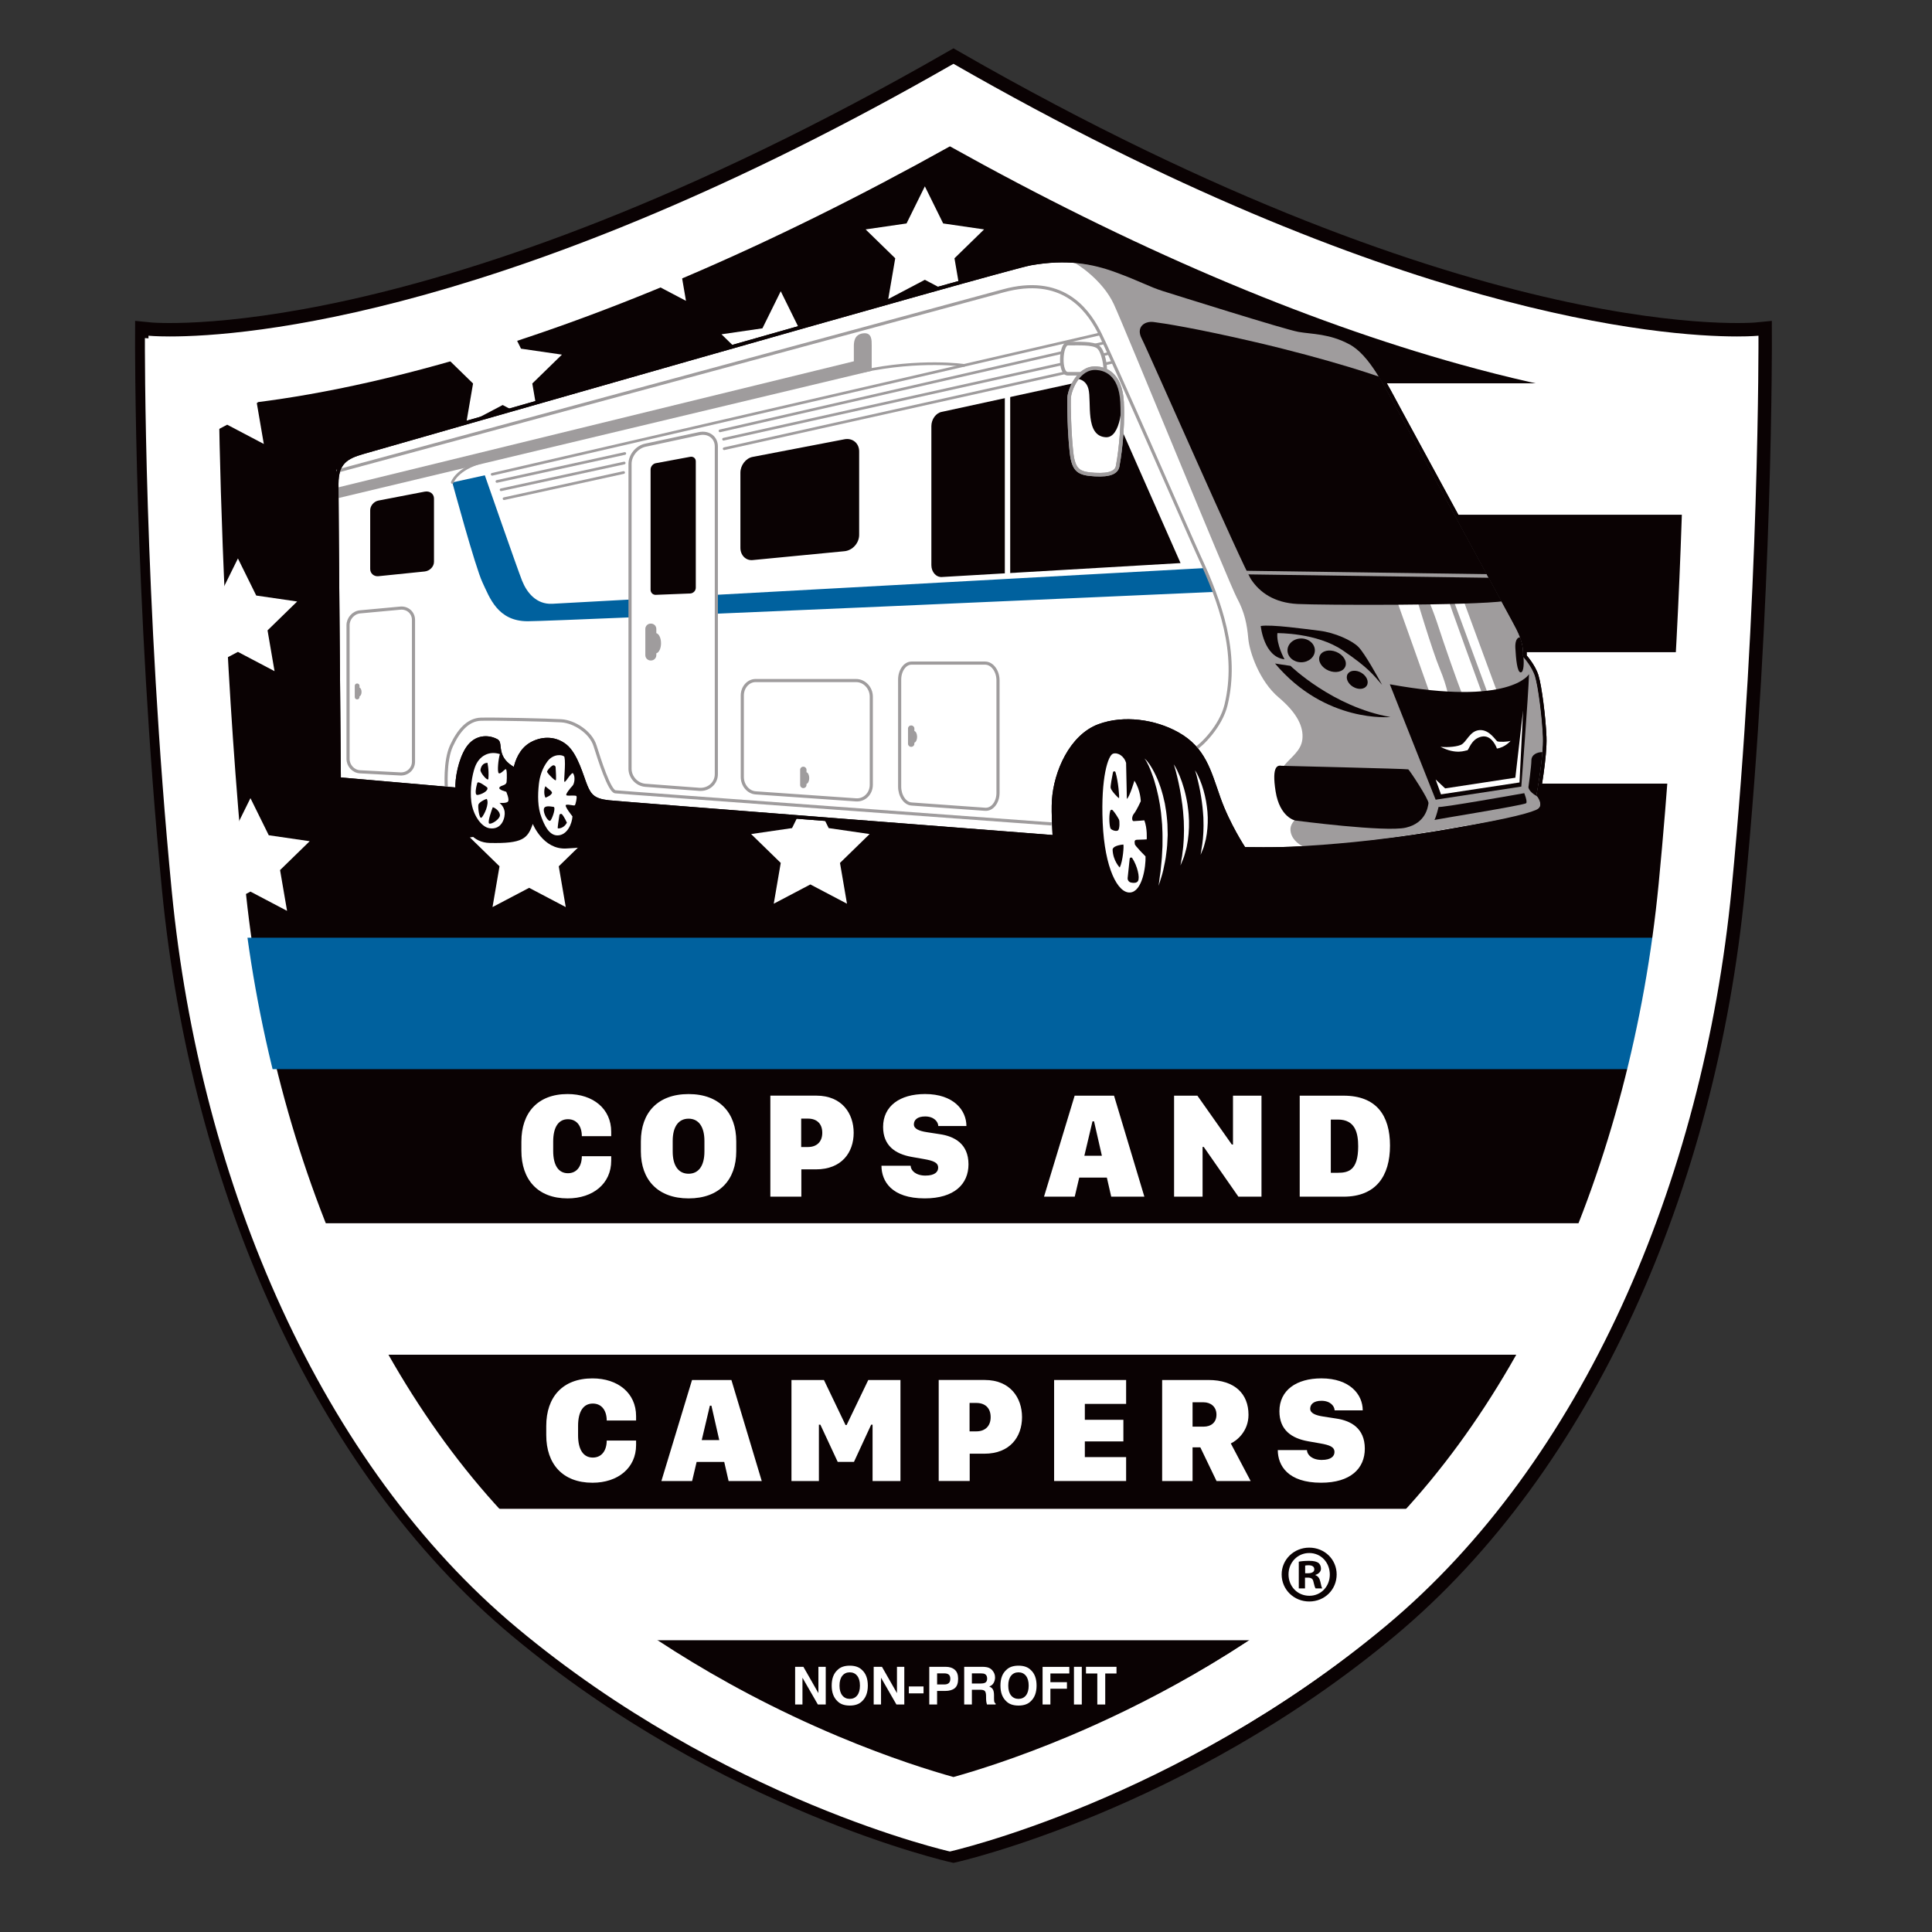 <?xml version="1.0" encoding="utf-8"?>
<!-- Generator: Adobe Illustrator 28.1.0, SVG Export Plug-In . SVG Version: 6.00 Build 0)  -->
<svg version="1.1" xmlns="http://www.w3.org/2000/svg" xmlns:xlink="http://www.w3.org/1999/xlink" x="0px" y="0px"
	 viewBox="0 0 1080 1080" style="enable-background:new 0 0 1080 1080;" xml:space="preserve">
<rect x="0" y="0" width="1080" height="1080" fill="#333333" stroke="none"/>
<style type="text/css">
	.st0{fill:#0A0203;}
	.st1{fill:none;stroke:#0A0203;stroke-width:15;stroke-miterlimit:10;}
	.st2{fill:#FFFFFF;}
	.st3{clip-path:url(#SVGID_00000005253432015567711490000008140212198337315973_);}
	.st4{fill:#00619E;}
	.st5{clip-path:url(#SVGID_00000147900708269509720490000010826016608495200933_);}
	.st6{fill:#FFFFFF;stroke:#0A0203;stroke-width:2;stroke-miterlimit:10;}
	.st7{fill:none;stroke:#9F9C9D;stroke-width:1.75;stroke-miterlimit:10;}
	.st8{fill:#FFFFFF;stroke:#9F9C9D;stroke-width:1.75;stroke-miterlimit:10;}
	.st9{fill:none;stroke:#FFFFFF;stroke-width:3;stroke-miterlimit:10;}
	.st10{fill:#9F9C9D;}
	.st11{clip-path:url(#SVGID_00000069367658171942000120000010947088913453506740_);fill:#9F9C9D;}
	
		.st12{clip-path:url(#SVGID_00000069367658171942000120000010947088913453506740_);fill:#FFFFFF;stroke:#9F9C9D;stroke-width:2;stroke-linecap:round;stroke-linejoin:round;stroke-miterlimit:10;}
	.st13{clip-path:url(#SVGID_00000069367658171942000120000010947088913453506740_);fill:#FFFFFF;}
	.st14{clip-path:url(#SVGID_00000069367658171942000120000010947088913453506740_);fill:#0A0203;}
	
		.st15{clip-path:url(#SVGID_00000069367658171942000120000010947088913453506740_);fill:none;stroke:#9F9C9D;stroke-width:2;stroke-miterlimit:10;}
	.st16{fill:none;stroke:#9F9C9D;stroke-width:1.5;stroke-linecap:round;stroke-linejoin:round;stroke-miterlimit:10;}
	.st17{fill:#FFFFFF;stroke:#9F9C9D;stroke-width:2;stroke-linecap:round;stroke-linejoin:round;stroke-miterlimit:10;}
	.st18{fill:none;stroke:#9F9C9D;stroke-width:2;stroke-linecap:round;stroke-linejoin:round;stroke-miterlimit:10;}
	.st19{fill:none;stroke:#0A0203;stroke-width:2;stroke-miterlimit:10;}
	.st20{clip-path:url(#SVGID_00000147920917343291168670000004938855836857654442_);fill:#9F9C9D;}
	
		.st21{clip-path:url(#SVGID_00000147920917343291168670000004938855836857654442_);fill:#FFFFFF;stroke:#9F9C9D;stroke-width:2;stroke-linecap:round;stroke-linejoin:round;stroke-miterlimit:10;}
	.st22{clip-path:url(#SVGID_00000147920917343291168670000004938855836857654442_);fill:#FFFFFF;}
	.st23{clip-path:url(#SVGID_00000147920917343291168670000004938855836857654442_);fill:#0A0203;}
	
		.st24{clip-path:url(#SVGID_00000147920917343291168670000004938855836857654442_);fill:none;stroke:#9F9C9D;stroke-width:2;stroke-miterlimit:10;}
</style>
<g id="Badge">
	<g>
		<path class="st1" d="M983,187.67c0,0-157,16-450-152c-293,168-450,152-450,152s-0.63,147.86,15,309c16,165,84,321,193,412
			c115.69,96.59,242,125,242,125s126.31-28.41,242-125c109-91,177-247,193-412C983.62,335.53,983,187.67,983,187.67z"/>
		<path class="st0" d="M533,1013.57c-22.65-5.94-130.77-37.44-229.5-119.87c-50.29-41.99-93.91-101.26-126.15-171.42
			c-31.41-68.35-52.13-147.01-59.94-227.49c-12.05-124.31-14.37-241.9-14.81-287.32c25.42-0.69,72.41-5.09,139.98-23.89
			c89.6-24.94,187.26-67.13,290.42-125.47c103.17,58.34,200.83,100.54,290.43,125.47c67.57,18.8,114.56,23.2,139.97,23.89
			c-0.44,45.41-2.76,163-14.81,287.31c-7.8,80.48-28.53,159.14-59.93,227.49c-32.24,70.16-75.86,129.44-126.15,171.42
			C663.77,976.13,555.65,1007.63,533,1013.57z"/>
		<path class="st2" d="M533,80.47c101.01,56.33,196.87,97.31,285.2,121.89c55.1,15.34,97.18,21.37,125.46,23.56
			c-0.86,53.83-3.9,157.82-14.48,266.97c-7.6,78.34-27.74,154.84-58.24,221.23c-15.41,33.53-33.42,64.47-53.52,91.94
			c-20.44,27.93-43.12,52.37-67.41,72.66c-55.4,46.25-113.57,75.51-152.61,91.91c-29.28,12.3-52.53,19.43-64.4,22.74
			c-11.87-3.3-35.12-10.44-64.4-22.74c-70.74-29.72-122.03-66.39-152.61-91.91c-24.29-20.28-46.97-44.73-67.41-72.66
			c-20.1-27.47-38.11-58.41-53.52-91.94c-30.51-66.39-50.65-142.89-58.24-221.23c-10.58-109.16-13.62-213.14-14.48-266.97
			c28.28-2.2,70.36-8.23,125.47-23.57C336.13,177.78,431.99,136.81,533,80.47 M533,35.67C286.89,176.78,136.72,188.08,94.97,188.08
			c-7.96,0-11.97-0.41-11.97-0.41s-0.63,147.86,15,309c16,165,84,321,193,412c115.69,96.59,242,125,242,125s126.31-28.41,242-125
			c109-91,177-247,193-412c15.63-161.14,15-309,15-309s-4.02,0.41-11.97,0.41C929.28,188.08,779.12,176.79,533,35.67L533,35.67z"/>
	</g>
	<g>
		<defs>
			<path id="SVGID_1_" d="M981,189c0,0-157,16-450-152C238,205,81,189,81,189s-0.63,147.86,15,309c16,165,84,321,193,412
				c115.69,96.59,242,125,242,125s126.31-28.41,242-125c109-91,177-247,193-412C981.63,336.86,981,189,981,189z"/>
		</defs>
		<clipPath id="SVGID_00000107588350745698238380000016006872116582836889_">
			<use xlink:href="#SVGID_1_"  style="overflow:visible;"/>
		</clipPath>
		<g style="clip-path:url(#SVGID_00000107588350745698238380000016006872116582836889_);">
			<g>
				<polygon class="st2" points="453,442.17 463.24,462.91 486.12,466.24 469.56,482.38 473.47,505.18 453,494.41 432.53,505.18 
					436.44,482.38 419.88,466.24 442.76,462.91 				"/>
				<polygon class="st2" points="295.79,444.06 306.03,464.8 328.92,468.12 312.35,484.27 316.26,507.06 295.79,496.3 
					275.32,507.06 279.23,484.27 262.67,468.12 285.56,464.8 				"/>
				<polygon class="st2" points="140,446.17 150.24,466.91 173.12,470.24 156.56,486.38 160.47,509.18 140,498.41 119.53,509.18 
					123.44,486.38 106.88,470.24 129.76,466.91 				"/>
				<polygon class="st2" points="133,312.17 143.24,332.91 166.12,336.24 149.56,352.38 153.47,375.18 133,364.41 112.53,375.18 
					116.44,352.38 99.88,336.24 122.76,332.91 				"/>
				<polygon class="st2" points="127,185.17 137.24,205.91 160.12,209.24 143.56,225.38 147.47,248.18 127,237.41 106.53,248.18 
					110.44,225.38 93.88,209.24 116.76,205.91 				"/>
				<polygon class="st2" points="281,174.17 291.24,194.91 314.12,198.24 297.56,214.38 301.47,237.18 281,226.41 260.53,237.18 
					264.44,214.38 247.88,198.24 270.76,194.91 				"/>
				<polygon class="st2" points="363,105.17 373.24,125.91 396.12,129.24 379.56,145.38 383.47,168.18 363,157.41 342.53,168.18 
					346.44,145.38 329.88,129.24 352.76,125.91 				"/>
				<polygon class="st2" points="517,104.17 527.24,124.91 550.12,128.24 533.56,144.38 537.47,167.18 517,156.41 496.53,167.18 
					500.44,144.38 483.88,128.24 506.76,124.91 				"/>
				<polygon class="st2" points="436.44,162.8 446.67,183.54 469.56,186.87 453,203.01 456.91,225.8 436.44,215.04 415.97,225.8 
					419.88,203.01 403.31,186.87 426.2,183.54 				"/>
			</g>
			<g>
				<rect x="387" y="214.26" class="st2" width="579" height="73.48"/>
			</g>
			<g>
				<rect x="791.55" y="364.57" class="st2" width="174.45" height="73.48"/>
			</g>
			<g>
				<polygon class="st4" points="927.23,597.67 122.3,597.67 122.3,524.19 953.83,524.19 				"/>
			</g>
			<g>
				<polygon class="st2" points="876.68,757.29 188.99,757.29 167.7,683.81 903.29,683.81 				"/>
			</g>
			<g>
				<polygon class="st2" points="741.01,916.91 318.01,916.91 258.16,843.43 820.82,843.43 				"/>
			</g>
		</g>
	</g>
	<g>
		<path class="st2" d="M531,81.8c101.01,56.33,196.87,97.31,285.2,121.89c55.1,15.34,97.18,21.37,125.46,23.56
			c-0.86,53.83-3.9,157.82-14.48,266.97c-7.6,78.34-27.74,154.84-58.24,221.23c-15.41,33.53-33.42,64.47-53.52,91.94
			c-20.44,27.93-43.12,52.37-67.41,72.66c-55.4,46.25-113.57,75.51-152.61,91.91c-29.28,12.3-52.53,19.43-64.4,22.74
			c-11.87-3.3-35.12-10.44-64.4-22.74c-70.74-29.72-122.03-66.39-152.61-91.91c-24.29-20.28-46.97-44.73-67.41-72.66
			c-20.1-27.47-38.11-58.41-53.52-91.94c-30.51-66.39-50.65-142.89-58.24-221.23c-10.58-109.16-13.62-213.14-14.48-266.97
			c28.28-2.2,70.36-8.23,125.47-23.57C334.14,179.11,429.99,138.14,531,81.8 M531,37C284.89,178.11,134.73,189.41,92.97,189.41
			C85.02,189.41,81,189,81,189s-0.63,147.86,15,309c16,165,84,321,193,412c115.69,96.59,242,125,242,125s126.31-28.41,242-125
			c109-91,177-247,193-412c15.63-161.14,15-309,15-309s-4.02,0.41-11.97,0.41C927.28,189.41,777.13,178.12,531,37L531,37z"/>
	</g>
</g>
<g id="RV">
	<path class="st0" d="M255.27,441.5c0,0-0.22,29.26,18.4,29.71c18.62,0.44,21.28-2.44,24.16-10.64c0,0,5.76,14.41,18.62,13.75
		c12.86-0.67,24.39-0.89,28.82-25.49c4.43-24.61,1.33-41.24-1.33-41.68c-2.66-0.44-71.16-14.19-73.6-13.97
		c-2.44,0.22-17.51,30.37-17.51,30.37L255.27,441.5z"/>
	<path class="st6" d="M255.61,441.28c0,0-66.06-5.76-66.06-5.76s-1.33-152.97-1.33-164.94s5.32-15.08,14.63-17.74
		c9.31-2.66,358.82-102.97,373.33-105.53c20.17-3.55,34.58-0.89,47.89,3.99c13.3,4.88,19.07,8.2,26.16,10.42
		c7.09,2.22,68.28,21.5,75.82,22.83c7.54,1.33,17.29,0.89,28.82,7.09c11.53,6.21,19.95,23.94,27.93,38.57
		c7.98,14.63,60.3,110.85,63.4,116.61c3.1,5.76,6.65,11.97,6.21,19.95c0,0,4.88,5.32,6.65,11.08c1.77,5.76,3.99,23.06,4.43,34.14
		c0.44,11.08-3.55,32.37-3.55,32.37s5.32,6.65-0.89,9.31c-6.21,2.66-21.62,6.21-56.2,11.97c-34.58,5.76-61.74,7.54-75.49,8.42
		s-31.92,0.44-31.92,0.44s-8.87-13.3-14.19-28.38c-5.32-15.08-8.17-27.59-23.06-35.91c-12.62-7.05-29.94-9.59-43.82-4.44
		c-15.63,5.8-24.37,25.91-25.35,41.69c-0.44,7.09,0.44,20.4,0.44,20.4s-240.76-18.62-249.18-19.51s-10.64-3.55-12.86-8.87
		c-2.22-5.32-5.32-17.74-11.53-22.61s-13.75-3.99-19.07-0.89c-5.44,3.18-7.87,9.09-8.9,14.23c-11.83-6.03-7.68-14.61-10.17-16
		c-4.66-2.6-11.81-2.77-16.41,4.21C257.28,424.66,255.17,435.29,255.61,441.28z"/>
	<path class="st4" d="M673.17,317.57c0,0-355.6,19.51-364.46,19.95s-14.19-6.21-16.85-12.86c-2.66-6.65-20.84-58.97-20.84-58.97
		l-18.18,3.99c0,0,12.86,47.44,16.85,55.87c3.99,8.42,8.42,21.73,25.27,21.73c16.85,0,383.97-16.41,383.97-16.41
		S674.5,316.24,673.17,317.57z"/>
	<path class="st7" d="M223.8,432.64l-22.57-1.2c-3.69-0.2-6.67-3.43-6.67-7.2V349.5c0-3.76,2.99-7.12,6.67-7.46l22.57-2.09
		c4.02-0.37,7.34,2.58,7.34,6.58v79.25C231.14,429.76,227.82,432.85,223.8,432.64z"/>
	<path class="st0" d="M237.37,319.46l-25.83,2.64c-2.54,0.26-4.6-1.56-4.6-4.03v-32.86c0-2.48,2.06-4.9,4.6-5.39l25.83-4.98
		c2.86-0.55,5.23,1.18,5.23,3.84v35.39C242.6,316.75,240.23,319.17,237.37,319.46z"/>
	<path class="st0" d="M472.06,308.13l-51.36,4.96c-3.77,0.36-6.81-2.71-6.81-6.83v-42.04c0-4.12,3.05-8.08,6.81-8.8l51.36-9.86
		c4.49-0.86,8.21,2.17,8.21,6.75v46.7C480.27,303.6,476.55,307.7,472.06,308.13z"/>
	<path class="st7" d="M478.54,447.13l-56.17-3.92c-4.1-0.29-7.42-4.28-7.42-8.88v-45.54c0-4.6,3.32-8.36,7.42-8.36h56.17
		c4.67,0,8.52,4.07,8.52,9.04v49.22C487.05,443.66,483.2,447.45,478.54,447.13z"/>
	<path class="st7" d="M550.67,452.39l-41.14-2.95c-3.65-0.26-6.62-4.62-6.62-9.7V379.9c0-5.07,2.97-9.22,6.62-9.22h41.14
		c3.96,0,7.22,4.36,7.22,9.69v62.86C557.89,448.55,554.63,452.68,550.67,452.39z"/>
	<path class="st8" d="M390.83,441.24l-30.1-2.26c-4.72-0.37-8.54-4.52-8.54-9.24V259.28c0-4.71,3.81-9.39,8.54-10.4l30.1-6.46
		c5.25-1.13,9.61,2.09,9.61,7.15v183.21C400.43,437.85,396.08,441.65,390.83,441.24z"/>
	<g>
		<path class="st0" d="M526.51,230.23c-3.24,0.54-5.87,4.12-5.87,7.97v77.69c0,3.85,2.63,6.85,5.87,6.66l133.42-7.79l-45.73-103.6
			L526.51,230.23z"/>
	</g>
	<line class="st9" x1="563.21" y1="220.02" x2="563.21" y2="322.45"/>
	<path class="st0" d="M385.82,331.76l-19.27,0.76c-1.58,0.06-2.87-1.22-2.87-2.85v-67.23c0-1.63,1.29-3.2,2.87-3.5l19.27-3.58
		c1.72-0.32,3.13,0.82,3.13,2.53v70.63C388.96,330.24,387.54,331.69,385.82,331.76z"/>
	<g>
		<g>
			<path class="st10" d="M366.89,353.93v-2.36c0-1.63-1.34-2.97-2.97-2.97h-0.21c-1.63,0-2.97,1.34-2.97,2.97v14.68
				c0,1.63,1.34,2.97,2.97,2.97h0.21c1.63,0,2.97-1.34,2.97-2.97v-1.04c1.49-0.4,2.63-2.77,2.63-5.64
				C369.52,356.7,368.38,354.33,366.89,353.93z"/>
		</g>
	</g>
	<g>
		<g>
			<path class="st10" d="M450.84,431.69v-1.38c0-0.95-0.78-1.72-1.72-1.72H449c-0.95,0-1.72,0.78-1.72,1.72v8.52
				c0,0.95,0.78,1.72,1.72,1.72h0.12c0.95,0,1.72-0.78,1.72-1.72v-0.62c0.86-0.23,1.53-1.6,1.53-3.26S451.7,431.92,450.84,431.69z"
				/>
		</g>
	</g>
	<g>
		<g>
			<path class="st10" d="M511.14,408.63v-1.38c0-0.95-0.78-1.72-1.72-1.72h-0.12c-0.95,0-1.72,0.78-1.72,1.72v8.52
				c0,0.95,0.78,1.72,1.72,1.72h0.12c0.95,0,1.72-0.78,1.72-1.72v-0.62c0.86-0.23,1.53-1.6,1.53-3.26
				C512.67,410.23,512,408.87,511.14,408.63z"/>
		</g>
	</g>
	<g>
		<g>
			<path class="st10" d="M202.11,386.81c0-1.24-0.49-2.25-1.14-2.43v-1.03c0-0.7-0.58-1.28-1.28-1.28h-0.09
				c-0.7,0-1.28,0.58-1.28,1.28v6.34c0,0.7,0.58,1.28,1.28,1.28h0.09c0.7,0,1.28-0.58,1.28-1.28v-0.46
				C201.61,389.07,202.11,388.05,202.11,386.81z"/>
		</g>
	</g>
	<path class="st7" d="M249.51,440.39c0,0-1.11-14.85,2.88-23.5s9.31-14.63,16.41-14.85c7.09-0.22,37.91,0.44,45,0.89
		c7.09,0.44,16.41,6.21,18.84,13.97c2.44,7.76,7.98,25.27,11.31,25.72c3.33,0.44,243.86,17.96,243.86,17.96"/>
	<path class="st7" d="M668.07,418.66c3.55-2,14.41-12.64,17.29-24.61c7.01-29.12-3.05-57.17-15.07-83.14
		c-5.54-11.97-49.66-113.51-56.31-126.14c-6.65-12.64-20.84-31.04-53.21-22.17C528.4,171.47,188.1,263.48,188.1,263.48"/>
	<g>
		<defs>
			<path id="SVGID_00000028308491145441913730000014314502168745103236_" d="M254.61,441.28c0,0-66.06-5.76-66.06-5.76
				s-1.33-152.97-1.33-164.94s5.32-15.08,14.63-17.74c9.31-2.66,358.7-103.75,373.33-105.53c14.63-1.77,34.58-0.89,47.89,3.99
				c13.3,4.88,19.07,8.2,26.16,10.42c7.09,2.22,68.28,21.5,75.82,22.83c7.54,1.33,17.29,0.89,28.82,7.09
				c11.53,6.21,19.95,23.94,27.93,38.57c7.98,14.63,60.3,110.85,63.4,116.61c3.1,5.76,6.65,11.97,6.21,19.95
				c0,0,4.88,5.32,6.65,11.08c1.77,5.76,3.99,23.06,4.43,34.14c0.44,11.08-3.55,32.37-3.55,32.37s5.32,6.65-0.89,9.31
				c-6.21,2.66-22.61,5.32-57.2,11.08c-34.58,5.76-60.74,8.42-74.49,9.31s-31.92,0.44-31.92,0.44s-8.87-13.3-14.19-28.38
				c-5.32-15.08-8.17-27.59-23.06-35.91c-12.62-7.05-29.94-9.59-43.82-4.44c-15.63,5.8-24.37,25.91-25.35,41.69
				c-0.44,7.09,0.44,20.4,0.44,20.4s-240.76-18.62-249.18-19.51s-10.64-3.55-12.86-8.87c-2.22-5.32-5.32-17.74-11.53-22.61
				s-13.75-3.99-19.07-0.89c-5.32,3.1-8.87,14.63-8.87,14.63s-6.2-3.97-8.2-7.54c-2-3.55-2-8.87-2-8.87
				c-4.66-1.77-12.29-1.34-16.41,4.21C255.94,424.43,254.17,435.29,254.61,441.28z"/>
		</defs>
		<clipPath id="SVGID_00000165229519674815433220000003859792650562474134_">
			<use xlink:href="#SVGID_00000028308491145441913730000014314502168745103236_"  style="overflow:visible;"/>
		</clipPath>
		<path style="clip-path:url(#SVGID_00000165229519674815433220000003859792650562474134_);fill:#9F9C9D;" d="M599.68,146.42
			c2,0.67,16.63,9.98,22.95,23.61s64.51,156.29,68.84,164.28s5.65,14.96,6.32,22.61c0.67,7.65,6.32,23.94,16.96,32.92
			c10.64,8.98,13.97,16.63,13.3,23.28c-0.67,6.65-6.32,9.98-10.31,14.96c-3.99,4.99,5.65,20.95,9.64,23.94
			c3.99,2.99-6.65,5.32-5.99,12.3c0.67,6.98,9.31,9.98,9.31,9.98s136.67-8.65,140.66-10.31c3.99-1.66,11.64-7.98,11.64-12.64
			s2.99-20.62,3.99-29.93c1-9.31,2.33-22.61,4.66-32.92c2.33-10.31,6.98-3.33,1-23.28c-5.99-19.95-4.66-32.59-7.32-47.89
			c-2.66-15.3-6.32-32.26-6.98-35.58s-15.96-39.24-22.28-47.22c-6.32-7.98-81.47-66.51-83.8-69.17
			c-2.33-2.66-43.23-16.29-48.88-17.29s-53.87-7.32-57.2-7.65c-3.33-0.33-34.58-2.33-39.57-2
			C621.62,138.77,599.68,146.42,599.68,146.42z"/>
		<path style="clip-path:url(#SVGID_00000165229519674815433220000003859792650562474134_);fill:#FFFFFF;" d="M780.58,334.97
			c0,0,18.62,52.21,19.62,55.2c1,2.99,9.98,1.66,9.98,1.66s-1-7.65-5.32-17.96c-4.32-10.31-13.63-41.57-13.63-41.57L780.58,334.97z"
			/>
		<path style="clip-path:url(#SVGID_00000165229519674815433220000003859792650562474134_);fill:#FFFFFF;" d="M795.21,329.65
			c1.33,0.33,6.04,11.72,8.98,20.95c2.33,7.32,11.31,33.25,13.3,37.58c2,4.32-6.98,14.96-6.98,14.96l19.62-10.97
			c0,0-21.95-59.86-21.62-60.52C808.84,330.98,795.21,329.65,795.21,329.65z"/>
		<polygon style="clip-path:url(#SVGID_00000165229519674815433220000003859792650562474134_);fill:#FFFFFF;" points="
			810.84,330.98 832.12,388.84 837.78,389.18 816.49,331.32 		"/>
		<path style="clip-path:url(#SVGID_00000165229519674815433220000003859792650562474134_);fill:#0A0203;" d="M772.6,382.86
			c-2-3.66-9.64-17.62-13.3-21.28s-13.3-7.98-21.62-8.98s-26.94-3.66-32.92-2.66c0,0,1.66,17.29,13.3,18.62
			c0,0-4.66-8.31-3.99-14.63c0,0,21.95-0.33,36.58,9.64C765.28,373.55,767.61,377.21,772.6,382.86z"/>
		<path style="clip-path:url(#SVGID_00000165229519674815433220000003859792650562474134_);fill:#0A0203;" d="M712.74,370.89
			c0,0,5.99,1,8.65,1.33c0,0,23.61,22.95,55.87,28.6C777.25,400.82,741.01,404.47,712.74,370.89z"/>
		<path style="clip-path:url(#SVGID_00000165229519674815433220000003859792650562474134_);fill:#0A0203;" d="M851.08,357.25
			c-1.33-2-4.32-1-3.99,4.99c0.33,5.99,1,13.63,2.99,13.63s1.66-6.65,1.66-6.65L851.08,357.25z"/>
		<path style="clip-path:url(#SVGID_00000165229519674815433220000003859792650562474134_);fill:#0A0203;" d="M854.73,376.87
			c0,0-10.31,17.96-77.81,5.65l25.61,64.51l47.89-7.32C850.41,439.72,854.4,388.51,854.73,376.87z"/>
		<path style="clip-path:url(#SVGID_00000165229519674815433220000003859792650562474134_);fill:#FFFFFF;" d="M805.19,417.44
			c2,0.33,7.98,0.33,11.31-1c3.33-1.33,4.99-7.98,10.64-8.31c5.65-0.33,8.98,5.99,9.98,6.32s5.65,0.33,7.32-0.33
			c0,0-2.99,3.66-7.65,4.32c0,0-2.66-7.98-8.65-6.65c-5.99,1.33-6.98,7.65-7.98,7.65S814.16,422.1,805.19,417.44z"/>
		<polygon style="clip-path:url(#SVGID_00000165229519674815433220000003859792650562474134_);fill:#FFFFFF;" points="
			802.53,435.73 805.52,444.05 849.41,437.4 851.41,397.16 847.09,434.74 807.85,440.72 		"/>
		<path style="clip-path:url(#SVGID_00000165229519674815433220000003859792650562474134_);fill:#0A0203;" d="M778.58,213.6
			c-3.99-2.33-36.58-12.97-76.48-22.28c-33.92-7.91-51.88-10.64-57.2-11.31c-5.32-0.67-9.98,2.99-6.65,9.31
			c3.33,6.32,56.53,127.7,61.19,134.68s12.64,12.97,25.94,13.63c13.3,0.67,97.43,1,116.06-1.66
			C841.43,335.97,797.87,215.92,778.58,213.6z"/>
		<path style="clip-path:url(#SVGID_00000165229519674815433220000003859792650562474134_);fill:#0A0203;" d="M716.4,428.08
			c-2-0.33-5.65-0.33-3.33,14.3c2.33,14.63,10.97,16.29,10.97,16.29s50.55,6.65,61.85,3.99s12.3-11.64,12.64-13.63
			c0.33-2-10.64-18.62-11.31-18.95C786.56,429.75,716.4,428.08,716.4,428.08z"/>
		<path style="clip-path:url(#SVGID_00000165229519674815433220000003859792650562474134_);fill:#0A0203;" d="M862.05,420.44
			c-2.66,0-5.99,1.33-5.99,4.66c0,3.33-1.66,14.96-1.66,14.96s0,2.33,4.66,4.99c4.66,2.66,13.97-1.66,12.64-2.99
			c-1.33-1.33-1.66-9.98-1.66-11.97S862.05,420.44,862.05,420.44z"/>
		
			<line style="clip-path:url(#SVGID_00000165229519674815433220000003859792650562474134_);fill:none;stroke:#9F9C9D;stroke-width:2;stroke-miterlimit:10;" x1="692.45" y1="320.01" x2="833.78" y2="322"/>
		
			<ellipse style="clip-path:url(#SVGID_00000165229519674815433220000003859792650562474134_);fill:#0A0203;" cx="727.37" cy="363.57" rx="7.65" ry="6.65"/>
		
			<ellipse transform="matrix(0.389 -0.921 0.921 0.389 114.776 912.043)" style="clip-path:url(#SVGID_00000165229519674815433220000003859792650562474134_);fill:#0A0203;" cx="744.98" cy="369.49" rx="5.65" ry="7.75"/>
		
			<ellipse transform="matrix(0.517 -0.856 0.856 0.517 41.363 832.974)" style="clip-path:url(#SVGID_00000165229519674815433220000003859792650562474134_);fill:#0A0203;" cx="758.58" cy="379.85" rx="4.56" ry="6.25"/>
		<path style="clip-path:url(#SVGID_00000165229519674815433220000003859792650562474134_);fill:#0A0203;" d="M804.19,451.03
			c0,0-1.33,5.65-2.33,7.32c1-0.33,48.55-7.98,51.21-9.31c1-0.67-1-5.65-1-5.65S803.52,452.03,804.19,451.03z"/>
	</g>
	<path class="st10" d="M187.66,272.79l289.64-70.83c0,0,0-5.54,0-7.87s-0.11-7.09,5.21-7.76c4.95-0.62,4.77,3.99,4.77,6.65
		c0,2.66,0,14.3,0,14.3l-299.62,71.5V272.79z"/>
	<path class="st16" d="M252.84,269.68c0,0,2.33-7.54,16.96-11.53"/>
	<line class="st16" x1="275.12" y1="265.14" x2="614.97" y2="186.66"/>
	<line class="st16" x1="277.78" y1="269.13" x2="349.27" y2="253.5"/>
	<line class="st16" x1="402.48" y1="240.86" x2="617.3" y2="191.65"/>
	<line class="st16" x1="280.1" y1="273.79" x2="348.94" y2="258.82"/>
	<line class="st16" x1="404.47" y1="245.52" x2="619.63" y2="197.63"/>
	<line class="st16" x1="281.77" y1="278.77" x2="348.61" y2="264.14"/>
	<line class="st16" x1="404.81" y1="250.84" x2="621.29" y2="202.62"/>
	<path class="st17" d="M596.9,192.09c6.21,0,13.75-0.44,16.85,1.77c3.1,2.22,4.43,11.53,3.99,13.3c-0.44,1.77-6.65-1.77-12.86,1.77
		c0,0-5.3,0-7.97,0C592,208.93,592.91,192.09,596.9,192.09z"/>
	<path class="st17" d="M612.8,205.82c4.43,0.25,13.62,2.56,14.45,19.04s-1.88,32.76-2.5,35.83s-3.85,5.11-12.7,4.6
		c-8.85-0.51-11.88-2.01-13.06-12.3c-1.19-10.28-1.57-26.74-1.34-30.72C597.87,218.29,602.62,205.24,612.8,205.82z"/>
	<path class="st0" d="M601.34,211.16c-1.01,0.92,5.32-0.44,7.09,6.21c1.91,7.16-2.13,26.42,9.75,27.05
		c8.42,0.44,9.75-19.07,8.42-25.72C625.28,212.04,616.41,197.41,601.34,211.16z"/>
	<path class="st18" d="M612.8,205.82c4.43,0.25,13.62,2.56,14.45,19.04s-1.88,32.76-2.5,35.83s-3.85,5.11-12.7,4.6
		c-8.85-0.51-11.88-2.01-13.06-12.3c-1.19-10.28-1.57-26.74-1.34-30.72C597.87,218.29,602.62,205.24,612.8,205.82z"/>
	<path class="st16" d="M538.82,204.28c0.93-0.05-24.72-3.66-56.98,3.33"/>
	<path class="st19" d="M255.61,441.28c0,0-66.06-5.76-66.06-5.76s-1.33-152.97-1.33-164.94s5.32-15.08,14.63-17.74
		c9.31-2.66,358.82-102.97,373.33-105.53c20.17-3.55,34.58-0.89,47.89,3.99c13.3,4.88,19.07,8.2,26.16,10.42
		c7.09,2.22,68.28,21.5,75.82,22.83c7.54,1.33,17.29,0.89,28.82,7.09c11.53,6.21,19.95,23.94,27.93,38.57
		c7.98,14.63,60.3,110.85,63.4,116.61c3.1,5.76,6.65,11.97,6.21,19.95c0,0,4.88,5.32,6.65,11.08c1.77,5.76,3.99,23.06,4.43,34.14
		c0.44,11.08-3.55,32.37-3.55,32.37s5.32,6.65-0.89,9.31c-6.21,2.66-21.62,6.21-56.2,11.97c-34.58,5.76-61.74,7.54-75.49,8.42
		s-31.92,0.44-31.92,0.44s-8.87-13.3-14.19-28.38c-5.32-15.08-8.17-27.59-23.06-35.91c-12.62-7.05-29.94-9.59-43.82-4.44
		c-15.63,5.8-24.37,25.91-25.35,41.69c-0.44,7.09,0.44,20.4,0.44,20.4s-240.76-18.62-249.18-19.51s-10.64-3.55-12.86-8.87
		c-2.22-5.32-5.32-17.74-11.53-22.61s-13.75-3.99-19.07-0.89c-5.44,3.18-7.87,9.09-8.9,14.23c-11.83-6.03-7.68-14.61-10.17-16
		c-4.66-2.6-11.81-2.77-16.41,4.21C257.28,424.66,255.17,435.29,255.61,441.28z"/>
	<path class="st2" d="M629.49,426.42c-1.11-3.77-4.66-5.99-7.32-5.1c-2.66,0.89-6.87,13.08-5.76,38.57
		c1.11,25.49,8.42,39.46,15.3,39.02c6.87-0.44,8.87-14.63,8.65-20.17c0,0-5.99-5.99-5.99-6.87c0-0.89-0.67-2.44,1.33-2.44
		s5.32-0.22,5.32-0.22s0.44-5.99-1.33-10.64c0,0-4.88,0.44-5.99,0.44s-1.11-2.66,0.22-4.21c1.33-1.55,3.77-6.87,3.77-6.87
		s0-5.99-3.55-11.53c0,0-2.66,9.09-4.21,10.2L629.49,426.42z"/>
	<g>
		<path class="st2" d="M639.69,423.98c1.28,0.91,2.15,2.25,3.07,3.5c0.84,1.31,1.65,2.65,2.36,4.03c0.76,1.37,1.32,2.82,1.99,4.23
			c0.59,1.44,1.11,2.91,1.64,4.38c0.46,1.49,0.95,2.98,1.34,4.49l1.07,4.56c0.27,1.54,0.5,3.08,0.75,4.62
			c0.25,1.54,0.34,3.1,0.51,4.65c0.06,0.78,0.16,1.55,0.18,2.33l0.06,2.34l0.06,2.34l0.03,1.17l-0.05,1.17l-0.24,4.67
			c-0.07,1.55-0.33,3.09-0.51,4.64c-0.3,3.1-1.03,6.13-1.65,9.16c-0.3,1.52-0.8,2.99-1.23,4.48c-0.45,1.48-0.92,2.95-1.4,4.42
			c0.18-1.54,0.37-3.07,0.59-4.59c0.19-1.53,0.51-3.02,0.59-4.56c0.28-3.05,0.68-6.07,0.77-9.12l0.12-2.28
			c0.04-0.76,0.12-1.51,0.1-2.28l0.02-4.55c0.06-1.52-0.09-3.03-0.13-4.54l-0.09-2.27c-0.03-0.76-0.14-1.51-0.2-2.26
			c-0.43-6.04-1.44-12.03-2.93-17.9c-0.39-1.46-0.83-2.91-1.24-4.38c-0.5-1.43-0.9-2.91-1.49-4.3c-0.28-0.71-0.52-1.44-0.82-2.13
			l-0.92-2.09C641.34,426.56,640.74,425.11,639.69,423.98z"/>
	</g>
	<g>
		<path class="st2" d="M656.1,427.31c0.77,0.96,1.3,2.07,1.87,3.15c0.53,1.1,1.03,2.21,1.49,3.34c0.92,2.26,1.71,4.57,2.38,6.92
			c0.37,1.17,0.63,2.36,0.92,3.55c0.3,1.19,0.51,2.39,0.74,3.59l0.32,1.81l0.23,1.82c0.13,1.22,0.35,2.43,0.41,3.65
			c0.42,4.89,0.23,9.83-0.45,14.68c-0.21,1.21-0.4,2.42-0.64,3.62c-0.26,1.2-0.62,2.37-0.93,3.55l-0.51,1.76
			c-0.2,0.58-0.43,1.15-0.65,1.71c-0.45,1.14-0.92,2.26-1.4,3.37c0.18-1.21,0.38-2.4,0.6-3.58c0.1-0.59,0.23-1.18,0.33-1.77
			l0.2-1.79c0.14-1.19,0.34-2.36,0.43-3.55c0.06-1.19,0.17-2.38,0.25-3.56c0.12-1.18,0.06-2.37,0.12-3.56
			c0.02-1.19,0.09-2.37,0.01-3.55l-0.08-3.55l-0.26-3.55c-0.03-1.19-0.22-2.36-0.33-3.54l-0.19-1.77l-0.26-1.76
			c-0.27-2.36-0.73-4.7-1.13-7.05c-0.46-2.34-0.92-4.69-1.5-7.01c-0.25-1.18-0.58-2.33-0.87-3.5
			C656.85,429.6,656.58,428.41,656.1,427.31z"/>
	</g>
	<g>
		<path class="st2" d="M667.99,430.63c1.23,1.65,2,3.55,2.81,5.42c0.77,1.89,1.43,3.82,1.99,5.78c1.13,3.92,1.83,7.97,2.19,12.05
			c0.35,4.08,0.19,8.21-0.38,12.27c-0.18,1.01-0.34,2.02-0.53,3.02c-0.22,1-0.52,1.98-0.78,2.97l-0.43,1.47
			c-0.17,0.48-0.36,0.96-0.55,1.43c-0.37,0.95-0.77,1.89-1.17,2.81c0.68-4.01,1.34-7.93,1.51-11.9c0.1-0.98,0.05-1.98,0.1-2.97
			c0.02-0.99,0.07-1.98,0.01-2.97l-0.06-2.97l-0.22-2.96c-0.3-3.95-0.87-7.88-1.59-11.8c-0.38-1.95-0.77-3.92-1.26-5.86
			C669.16,434.48,668.72,432.51,667.99,430.63z"/>
	</g>
	<path class="st0" d="M623.57,431.69c-0.23-0.72-1.26-0.67-1.41,0.07c-0.57,2.86-1.46,7.56-1.31,8.62c0.22,1.55,4.21,5.76,4.66,5.76
		C625.88,446.15,625.14,436.64,623.57,431.69z"/>
	<path class="st0" d="M620.63,453.26c0.18-0.61,0.93-0.8,1.37-0.34c1.45,1.54,3.14,4.48,3.51,5.2c0.44,0.89,0.44,5.1-0.44,5.99
		s-3.55,0-4.21-0.89C620.26,462.44,619.67,456.58,620.63,453.26z"/>
	<path class="st0" d="M627.94,472.09c0.44,0.44-0.22,9.31-2,12.86c0,0-3.77-3.77-3.99-9.98
		C621.96,473.86,623.51,472.53,627.94,472.09z"/>
	<path class="st0" d="M631.5,480.06l-1.13,10.69c-0.13,1.21,0.66,2.33,1.85,2.59c1.42,0.31,3.19,0.38,3.93-0.86
		c1.17-1.95-0.4-8.5-3.2-12.77C632.54,479.09,631.58,479.33,631.5,480.06z"/>
	<path class="st2" d="M315.52,423.1c-0.89-1.33-6.15-1.94-9.48,2.49c-2.82,3.76-4.33,8.28-4.82,12.8
		c-0.65,6.03-0.75,12.88,1.5,18.62c1.46,3.73,3.98,9.98,8.87,9.98c5.54,0,8.2-6.65,8.42-10.64c0,0-4.88-5.99-3.55-6.43
		s4.43,0.67,4.88,0.22c0.44-0.44,1.33-4.43,0.89-5.1c-0.44-0.67-4.66,0-5.54-0.44s2.22-4.21,3.33-5.32
		c1.11-1.11,1.77-5.32,0.22-7.09c-1.11-0.22-3.99,5.1-4.66,4.88C314.91,436.84,316.41,427.31,315.52,423.1z"/>
	<path class="st0" d="M308.78,428c0.75-0.5,1.77,0.03,1.82,0.93c0.17,2.56,0.4,6.94,0.09,7.25c-0.44,0.44-5.1-4.21-4.88-4.88
		C306,430.77,306.87,429.26,308.78,428z"/>
	<path class="st0" d="M304.93,439.5c-0.67,0.89-1.11,4.43,0,6.43c2-0.89,2.88-1.33,3.55-2.44
		C309.15,442.38,306.04,440.83,304.93,439.5z"/>
	<path class="st0" d="M309.37,451.03c1.54,0.19-0.44,5.99-1.55,7.54c-1.11,1.55-4.35-3.83-3.77-6.43
		C304.49,450.14,307.59,450.81,309.37,451.03z"/>
	<path class="st0" d="M314.2,455.24c-0.48-0.54-1.37-0.3-1.49,0.42c-0.39,2.29-1.09,7.16-0.91,7.34c0.22,0.22,3.33,0.22,5.1-3.1
		C316.9,459.9,315.49,456.7,314.2,455.24z"/>
	<path class="st2" d="M279.44,421.54c-5.99-1.94-11.64,0.89-13.97,7.37c-1.54,4.3-2.88,12.14-2,19.23s5.32,14.1,10.14,14.85
		c7.09,1.11,8.92-6.21,8.48-9.31c-0.44-3.1-2.88-4.88-2.88-4.88s4.21,0.44,4.88-0.89c0.67-1.33-1.11-5.32-1.11-5.32
		s-4.66-1.11-3.77-2.44c0.89-1.33,3.77-0.89,3.99-3.1c0.22-2.22,0.22-7.09-0.44-7.09c-0.67,0-3.1,3.1-3.99,2.22
		C277.89,431.3,278.55,424.43,279.44,421.54z"/>
	<path class="st0" d="M272.57,426.42c-2.88,0-3.77,2.44-3.99,3.99c-0.22,1.55,4.28,6.85,4.43,4.88
		C273.45,429.75,272.34,426.42,272.57,426.42z"/>
	<path class="st0" d="M272.34,440.17c-0.67-0.44-5.1-3.99-5.54-2.44c-0.44,1.55-1.77,6.65,0,6.65S273.45,442.16,272.34,440.17z"/>
	<path class="st0" d="M272.12,446.6c-1.77,0.44-4.21,2-4.66,3.1c-0.44,1.11,0.44,8.65,1.77,7.32S273.67,449.48,272.12,446.6z"/>
	<path class="st0" d="M275.45,451.25c-0.44,1.11-3.1,8.42-2,9.09c1.11,0.67,5.76-2.22,5.99-4.43
		C279.66,453.69,276.78,451.47,275.45,451.25z"/>
</g>
<g id="Copy">
	<g>
		<path class="st2" d="M309.24,643.39c0,8.11,3.02,12.45,8.23,12.45c5.13,0,7.78-4.14,7.78-9.51h16.42v2.52
			c0,12.78-10.13,21.06-24.36,21.06c-16.71,0-25.85-10.51-25.85-26.64v-5.09c0-16.17,9.14-26.6,25.85-26.6
			c14.23,0,24.36,8.23,24.36,21.1v2.44h-16.42c0-5.38-2.65-9.47-7.78-9.47c-5.21,0-8.23,4.34-8.23,12.49V643.39z"/>
		<path class="st2" d="M384.93,669.91c-17.25,0-26.68-10.47-26.68-26.31v-5.54c0-16.05,9.43-26.47,26.68-26.47
			c17.29,0,26.64,10.55,26.64,26.47v5.54C411.57,659.44,402.22,669.91,384.93,669.91z M384.93,625.35c-5.54,0-8.89,4.34-8.89,12.45
			v5.87c0,8.15,3.35,12.45,8.89,12.45c5.5,0,8.85-4.3,8.85-12.45v-5.87C393.78,629.7,390.43,625.35,384.93,625.35z"/>
		<path class="st2" d="M477.21,633.25c0,11-6.74,20.43-21.06,20.43h-8.19v15.26h-17.33v-56.47h25.77
			C470.67,612.49,477.21,622.46,477.21,633.25z M451.68,625.31h-3.81v15.88h3.81c4.8,0,7.98-2.85,7.98-7.94
			C459.67,628.04,456.48,625.31,451.68,625.31z"/>
		<path class="st2" d="M509.05,651.66c0.08,2.65,2.85,5.5,8.27,5.5c5.29,0,7.12-2.11,7.12-4.43c0-2.9-2.81-3.89-7.9-4.8l-6.83-1.2
			c-9.31-1.65-16.05-6.33-16.05-16.79c0-11.67,9.39-18.37,23.45-18.37c15.97,0,23.12,9.06,23.12,17.87h-15.72
			c-0.08-2.36-2.36-5.34-7.36-5.34c-4.43,0-6.29,2.03-6.29,4.43c0,2.44,2.77,3.68,7.36,4.38l7.24,1.12
			c7.82,1.16,15.93,5.17,15.93,16.84c0,11-7.9,19.03-24.45,19.03c-18.53,0-24.16-9.56-24.2-18.24H509.05z"/>
		<path class="st2" d="M583.61,668.95l17.13-56.47h22.01l16.96,56.47h-18.53l-2.44-10.67H603.3l-2.52,10.67H583.61z M610.71,626.84
			l-4.55,19.24h9.8l-4.38-19.24H610.71z"/>
		<path class="st2" d="M656.32,668.95v-56.47h13.03l19.24,27.3h0.66v-27.3h15.93v56.47h-12.91l-19.36-27.8h-0.66v27.8H656.32z"/>
		<path class="st2" d="M751.08,612.49c18.33,0,25.94,11.09,25.94,27.88c0,17.08-7.9,28.58-25.94,28.58h-24.53v-56.47H751.08z
			 M743.93,655.59h3.97c5.75,0,11.33-1.28,11.33-14.73c0-7.36-1.53-15.02-11.33-15.02h-3.97V655.59z"/>
	</g>
	<g>
		<path class="st2" d="M323.15,802.34c0,8.11,3.02,12.45,8.23,12.45c5.13,0,7.78-4.14,7.78-9.51h16.42v2.52
			c0,12.78-10.13,21.06-24.37,21.06c-16.71,0-25.85-10.51-25.85-26.64v-5.09c0-16.17,9.14-26.6,25.85-26.6
			c14.23,0,24.37,8.23,24.37,21.1v2.44h-16.42c0-5.38-2.65-9.47-7.78-9.47c-5.21,0-8.23,4.34-8.23,12.49V802.34z"/>
		<path class="st2" d="M369.72,827.9l17.13-56.47h22.01l16.96,56.47h-18.53l-2.44-10.67h-15.43l-2.52,10.67H369.72z M396.82,785.79
			l-4.55,19.24h9.8l-4.38-19.24H396.82z"/>
		<path class="st2" d="M442.43,827.9v-56.47h18.16l12.08,25.19h0.58l12.12-25.19h17.99v56.47h-15.59v-31.48h-0.79l-9.6,20.77h-9.1
			l-9.68-20.77h-0.83v31.48H442.43z"/>
		<path class="st2" d="M571.32,792.2c0,11-6.74,20.43-21.06,20.43h-8.19v15.26h-17.33v-56.47h25.77
			C564.78,771.44,571.32,781.41,571.32,792.2z M545.8,784.26h-3.81v15.88h3.81c4.8,0,7.98-2.85,7.98-7.94
			C553.78,786.99,550.6,784.26,545.8,784.26z"/>
		<path class="st2" d="M629.51,827.9h-40.25v-56.47h40.25v13.36h-23.08v8.89h21.55v12.08h-21.55v8.77h23.08V827.9z"/>
		<path class="st2" d="M697.92,790.88c0,9.35-6.7,14.56-9.89,16.01l11.09,21.01h-19.07l-9.06-18.82h-4.34v18.82h-17v-56.47h25.9
			C690.31,771.44,697.92,779.21,697.92,790.88z M672.9,797.5c3.81,0,7.11-2.11,7.11-6.7c0-4.63-3.47-6.91-7.11-6.91h-6.25v13.61
			H672.9z"/>
		<path class="st2" d="M730.59,810.61c0.08,2.65,2.85,5.5,8.27,5.5c5.29,0,7.12-2.11,7.12-4.43c0-2.9-2.81-3.89-7.9-4.8l-6.83-1.2
			c-9.31-1.65-16.05-6.33-16.05-16.79c0-11.67,9.39-18.37,23.46-18.37c15.97,0,23.12,9.06,23.12,17.87h-15.72
			c-0.08-2.36-2.36-5.34-7.36-5.34c-4.43,0-6.29,2.03-6.29,4.43c0,2.44,2.77,3.68,7.36,4.38l7.24,1.12
			c7.82,1.16,15.93,5.17,15.93,16.84c0,11-7.9,19.03-24.45,19.03c-18.53,0-24.16-9.56-24.2-18.24H730.59z"/>
	</g>
	<g>
		<path class="st0" d="M747.2,880.1c0,8.48-6.66,15.14-15.33,15.14c-8.57,0-15.42-6.66-15.42-15.14c0-8.3,6.84-14.96,15.42-14.96
			C740.54,865.14,747.2,871.8,747.2,880.1z M720.29,880.1c0,6.66,4.93,11.95,11.68,11.95c6.57,0,11.4-5.29,11.4-11.86
			c0-6.66-4.83-12.04-11.49-12.04C725.22,868.15,720.29,873.53,720.29,880.1z M729.5,887.94h-3.47v-14.96
			c1.37-0.27,3.28-0.46,5.75-0.46c2.83,0,4.11,0.46,5.2,1.09c0.82,0.64,1.46,1.82,1.46,3.28c0,1.64-1.28,2.92-3.1,3.47v0.18
			c1.46,0.55,2.28,1.64,2.74,3.65c0.46,2.28,0.73,3.19,1.09,3.74h-3.74c-0.46-0.55-0.73-1.92-1.19-3.65
			c-0.27-1.64-1.19-2.37-3.1-2.37h-1.64V887.94z M729.59,879.46h1.64c1.92,0,3.47-0.64,3.47-2.19c0-1.37-1-2.28-3.19-2.28
			c-0.91,0-1.55,0.09-1.92,0.18V879.46z"/>
	</g>
	<g>
		<path class="st2" d="M461.59,952.83h-4.4l-8.61-14.97v14.97h-4.1v-21.07h4.62l8.39,14.71v-14.71h4.1V952.83z"/>
		<path class="st2" d="M475.02,953.42c-3.01,0-5.31-0.82-6.9-2.46c-2.13-2.01-3.2-4.91-3.2-8.69c0-3.86,1.07-6.76,3.2-8.69
			c1.59-1.64,3.89-2.46,6.9-2.46s5.31,0.82,6.91,2.46c2.12,1.94,3.19,4.83,3.19,8.69c0,3.78-1.06,6.68-3.19,8.69
			C480.33,952.6,478.03,953.42,475.02,953.42z M479.18,947.75c1.02-1.29,1.53-3.12,1.53-5.49c0-2.36-0.51-4.19-1.54-5.48
			c-1.02-1.29-2.41-1.94-4.15-1.94c-1.74,0-3.14,0.64-4.17,1.93c-1.04,1.29-1.56,3.12-1.56,5.49s0.52,4.2,1.56,5.49
			c1.04,1.29,2.43,1.93,4.17,1.93C476.76,949.68,478.15,949.04,479.18,947.75z"/>
		<path class="st2" d="M505.51,952.83h-4.4l-8.61-14.97v14.97h-4.1v-21.07h4.62l8.39,14.71v-14.71h4.1V952.83z"/>
		<path class="st2" d="M508.05,942.74h8.21v3.86h-8.21V942.74z"/>
		<path class="st2" d="M528.31,945.25h-4.47v7.58h-4.37v-21.07h9.18c2.12,0,3.8,0.54,5.06,1.63c1.26,1.09,1.89,2.77,1.89,5.05
			c0,2.49-0.63,4.25-1.89,5.27C532.44,944.74,530.65,945.25,528.31,945.25z M530.37,940.86c0.57-0.5,0.86-1.31,0.86-2.4
			s-0.29-1.88-0.86-2.34c-0.58-0.47-1.38-0.7-2.42-0.7h-4.1v6.2h4.1C528.98,941.62,529.79,941.37,530.37,940.86z"/>
		<path class="st2" d="M547.84,944.57h-4.55v8.26h-4.3v-21.07h10.33c1.48,0.03,2.61,0.21,3.41,0.54c0.79,0.33,1.47,0.82,2.02,1.47
			c0.46,0.53,0.82,1.12,1.09,1.77c0.27,0.65,0.4,1.39,0.4,2.22c0,1-0.25,1.98-0.76,2.95c-0.51,0.97-1.34,1.65-2.5,2.05
			c0.97,0.39,1.66,0.95,2.07,1.67c0.4,0.72,0.61,1.82,0.61,3.29v1.42c0,0.96,0.04,1.62,0.11,1.96c0.12,0.54,0.38,0.94,0.8,1.2v0.53
			h-4.85c-0.13-0.47-0.23-0.84-0.29-1.13c-0.12-0.59-0.18-1.2-0.19-1.82l-0.03-1.96c-0.02-1.34-0.27-2.24-0.74-2.69
			C550.02,944.79,549.13,944.57,547.84,944.57z M550.51,940.74c0.88-0.4,1.31-1.19,1.31-2.37c0-1.28-0.42-2.13-1.27-2.57
			c-0.48-0.25-1.19-0.37-2.14-0.37h-5.12v5.66h4.99C549.27,941.08,550.02,940.96,550.51,940.74z"/>
		<path class="st2" d="M569.35,953.42c-3.01,0-5.31-0.82-6.9-2.46c-2.14-2.01-3.2-4.91-3.2-8.69c0-3.86,1.07-6.76,3.2-8.69
			c1.59-1.64,3.89-2.46,6.9-2.46s5.31,0.82,6.91,2.46c2.12,1.94,3.19,4.83,3.19,8.69c0,3.78-1.06,6.68-3.19,8.69
			C574.67,952.6,572.36,953.42,569.35,953.42z M573.51,947.75c1.02-1.29,1.53-3.12,1.53-5.49c0-2.36-0.51-4.19-1.54-5.48
			s-2.41-1.94-4.15-1.94s-3.14,0.64-4.17,1.93c-1.04,1.29-1.56,3.12-1.56,5.49s0.52,4.2,1.56,5.49c1.04,1.29,2.43,1.93,4.17,1.93
			S572.48,949.04,573.51,947.75z"/>
		<path class="st2" d="M597.74,935.49h-10.56v4.85h9.25v3.66h-9.25v8.83h-4.37v-21.04h14.94V935.49z"/>
		<path class="st2" d="M600.35,931.76h4.38v21.07h-4.38V931.76z"/>
		<path class="st2" d="M624.13,931.76v3.73h-6.3v17.34h-4.43v-17.34h-6.33v-3.73H624.13z"/>
	</g>
</g>
</svg>
